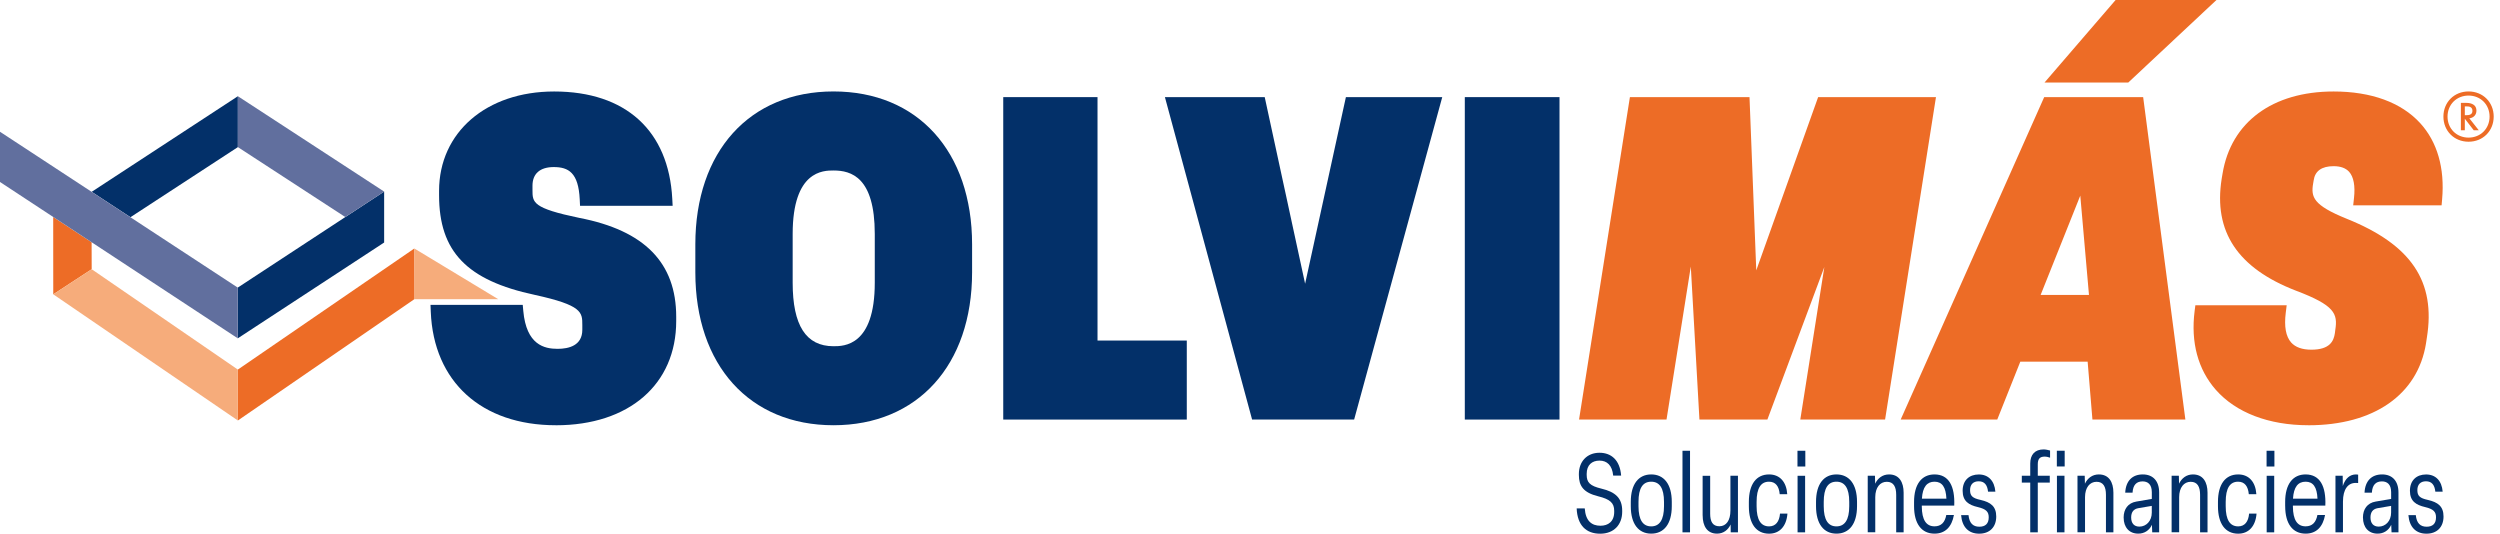 <svg width="178" height="38" viewBox="0 0 178 38" fill="none" xmlns="http://www.w3.org/2000/svg">
<g id="Logo">
<g id="Vector">
<path d="M112.261 36.198H112.834C112.897 37.117 113.349 37.432 113.956 37.432C114.493 37.432 114.931 37.141 114.931 36.45V36.37C114.931 35.813 114.641 35.545 113.787 35.335C112.742 35.076 112.416 34.604 112.416 33.821V33.743C112.416 32.88 112.982 32.236 113.884 32.236C114.711 32.236 115.34 32.747 115.425 33.862H114.859C114.788 33.131 114.421 32.795 113.884 32.795C113.347 32.795 112.972 33.109 112.972 33.738V33.808C112.972 34.35 113.204 34.594 114.017 34.79C115.021 35.025 115.5 35.472 115.5 36.36V36.438C115.5 37.34 114.926 38 113.932 38C112.938 38 112.307 37.403 112.259 36.203L112.261 36.198Z" fill="#033069"/>
<path d="M116.112 36.041V35.734C116.112 34.462 116.67 33.779 117.568 33.779C118.465 33.779 119.031 34.462 119.031 35.734V36.041C119.031 37.313 118.465 37.995 117.568 37.995C116.67 37.995 116.112 37.313 116.112 36.041ZM118.477 36.041V35.734C118.477 34.752 118.16 34.297 117.565 34.297C116.97 34.297 116.661 34.752 116.661 35.734V36.041C116.661 37.023 116.977 37.478 117.565 37.478C118.153 37.478 118.477 37.023 118.477 36.041Z" fill="#033069"/>
<path d="M120.33 32.094V37.903H119.793V32.094H120.33Z" fill="#033069"/>
<path d="M121.227 36.701V33.876H121.764V36.575C121.764 37.124 121.933 37.47 122.422 37.47C122.91 37.47 123.206 37.047 123.206 36.355V33.874H123.742V37.901H123.227L123.22 37.344C123.043 37.729 122.705 37.995 122.253 37.995C121.554 37.995 121.229 37.461 121.229 36.699L121.227 36.701Z" fill="#033069"/>
<path d="M124.519 35.734C124.519 34.478 125.049 33.779 125.96 33.779C126.722 33.779 127.196 34.314 127.252 35.185H126.715C126.667 34.619 126.418 34.297 125.953 34.297C125.38 34.297 125.07 34.744 125.07 35.734V36.041C125.07 37.03 125.382 37.478 125.96 37.478C126.42 37.478 126.688 37.149 126.737 36.568H127.266C127.196 37.478 126.701 37.998 125.96 37.998C125.049 37.998 124.519 37.299 124.519 36.043V35.734Z" fill="#033069"/>
<path d="M128.539 33.216H127.98V32.094H128.539V33.216ZM128.524 33.876V37.903H127.987V33.876H128.524Z" fill="#033069"/>
<path d="M129.301 36.041V35.734C129.301 34.462 129.859 33.779 130.757 33.779C131.654 33.779 132.22 34.462 132.22 35.734V36.041C132.22 37.313 131.654 37.995 130.757 37.995C129.859 37.995 129.301 37.313 129.301 36.041ZM131.666 36.041V35.734C131.666 34.752 131.349 34.297 130.754 34.297C130.159 34.297 129.85 34.752 129.85 35.734V36.041C129.85 37.023 130.167 37.478 130.754 37.478C131.342 37.478 131.666 37.023 131.666 36.041Z" fill="#033069"/>
<path d="M132.982 37.901V33.874H133.497L133.512 34.44C133.688 34.062 134.027 33.779 134.501 33.779C135.222 33.779 135.538 34.328 135.538 35.083V37.901H135.009V35.231C135.009 34.65 134.818 34.304 134.339 34.304C133.86 34.304 133.519 34.706 133.519 35.402V37.898H132.982V37.901Z" fill="#033069"/>
<path d="M136.281 36.041V35.734C136.281 34.478 136.825 33.779 137.737 33.779C138.767 33.779 139.198 34.636 139.142 36H136.832V36.063C136.84 37.035 137.157 37.475 137.737 37.475C138.211 37.475 138.48 37.192 138.576 36.667H139.12C138.966 37.516 138.499 37.995 137.737 37.995C136.818 37.995 136.281 37.296 136.281 36.041ZM138.584 35.506C138.547 34.674 138.272 34.297 137.737 34.297C137.202 34.297 136.89 34.667 136.84 35.506H138.584Z" fill="#033069"/>
<path d="M139.636 36.677H140.158C140.214 37.243 140.475 37.502 140.927 37.502C141.343 37.502 141.597 37.299 141.597 36.834C141.597 36.442 141.421 36.246 140.821 36.104C140.177 35.954 139.74 35.688 139.74 34.943C139.74 34.198 140.214 33.782 140.891 33.782C141.568 33.782 142.006 34.229 142.071 35.006H141.549C141.498 34.52 141.288 34.268 140.884 34.268C140.502 34.268 140.269 34.488 140.269 34.897C140.269 35.306 140.439 35.47 141.024 35.596C141.73 35.76 142.132 36.05 142.132 36.774C142.132 37.536 141.658 37.998 140.918 37.998C140.177 37.998 139.703 37.543 139.631 36.679L139.636 36.677Z" fill="#033069"/>
<path d="M144.553 37.901V34.36H143.953V33.874H144.553V33.003C144.553 32.367 144.891 31.999 145.506 31.999C145.646 31.999 145.837 32.038 145.965 32.077V32.587C145.866 32.548 145.704 32.51 145.583 32.51C145.208 32.51 145.09 32.698 145.09 33.066V33.874H145.944V34.36H145.09V37.901H144.553ZM146.447 33.213V32.091H147.005V33.213H146.447ZM146.991 37.901H146.454V33.874H146.991V37.901Z" fill="#033069"/>
<path d="M147.917 37.901V33.874H148.432L148.447 34.44C148.624 34.062 148.962 33.779 149.436 33.779C150.157 33.779 150.474 34.328 150.474 35.083V37.901H149.944V35.231C149.944 34.65 149.753 34.304 149.274 34.304C148.795 34.304 148.454 34.706 148.454 35.402V37.898H147.917V37.901Z" fill="#033069"/>
<path d="M151.202 36.858C151.202 36.246 151.514 35.813 152.106 35.712L153.209 35.523V35.044C153.209 34.478 152.919 34.275 152.551 34.275C152.128 34.275 151.867 34.52 151.838 35.076H151.316C151.359 34.227 151.831 33.779 152.566 33.779C153.301 33.779 153.732 34.258 153.732 35.066V37.901H153.238L153.217 37.366C153.026 37.782 152.665 37.995 152.242 37.995C151.606 37.995 151.204 37.548 151.204 36.856L151.202 36.858ZM153.207 36.498V36.019L152.239 36.184C151.908 36.246 151.739 36.467 151.739 36.844C151.739 37.245 151.937 37.495 152.324 37.495C152.813 37.495 153.207 37.093 153.207 36.498Z" fill="#033069"/>
<path d="M154.619 37.901V33.874H155.135L155.149 34.44C155.326 34.062 155.664 33.779 156.138 33.779C156.859 33.779 157.176 34.328 157.176 35.083V37.901H156.646V35.231C156.646 34.65 156.455 34.304 155.976 34.304C155.497 34.304 155.156 34.706 155.156 35.402V37.898H154.619V37.901Z" fill="#033069"/>
<path d="M157.919 35.734C157.919 34.478 158.448 33.779 159.36 33.779C160.122 33.779 160.596 34.314 160.652 35.185H160.115C160.064 34.619 159.817 34.297 159.353 34.297C158.78 34.297 158.47 34.744 158.47 35.734V36.041C158.47 37.03 158.782 37.478 159.36 37.478C159.82 37.478 160.088 37.149 160.136 36.568H160.666C160.596 37.478 160.1 37.998 159.36 37.998C158.448 37.998 157.919 37.299 157.919 36.043V35.734Z" fill="#033069"/>
<path d="M161.938 33.216H161.38V32.094H161.938V33.216ZM161.924 33.876V37.903H161.387V33.876H161.924Z" fill="#033069"/>
<path d="M162.703 36.041V35.734C162.703 34.478 163.247 33.779 164.159 33.779C165.189 33.779 165.622 34.636 165.564 36H163.254V36.063C163.261 37.035 163.578 37.475 164.159 37.475C164.633 37.475 164.901 37.192 165 36.667H165.545C165.39 37.516 164.923 37.995 164.161 37.995C163.242 37.995 162.705 37.296 162.705 36.041H162.703ZM165.005 35.506C164.969 34.674 164.693 34.297 164.159 34.297C163.624 34.297 163.312 34.667 163.261 35.506H165.005Z" fill="#033069"/>
<path d="M166.285 37.901V33.874H166.8L166.807 34.604C166.984 34.055 167.322 33.779 167.746 33.779C167.789 33.779 167.852 33.787 167.9 33.794V34.391C167.845 34.384 167.787 34.384 167.717 34.384C167.18 34.384 166.819 34.831 166.819 35.719V37.901H166.282H166.285Z" fill="#033069"/>
<path d="M168.241 36.858C168.241 36.246 168.553 35.813 169.146 35.712L170.249 35.523V35.044C170.249 34.478 169.959 34.275 169.591 34.275C169.168 34.275 168.907 34.52 168.878 35.076H168.355C168.396 34.227 168.87 33.779 169.606 33.779C170.341 33.779 170.771 34.258 170.771 35.066V37.901H170.278L170.256 37.366C170.065 37.782 169.705 37.995 169.282 37.995C168.645 37.995 168.244 37.548 168.244 36.856L168.241 36.858ZM170.247 36.498V36.019L169.279 36.184C168.948 36.246 168.778 36.467 168.778 36.844C168.778 37.245 168.977 37.495 169.364 37.495C169.852 37.495 170.247 37.093 170.247 36.498Z" fill="#033069"/>
<path d="M171.483 36.677H172.005C172.061 37.243 172.322 37.502 172.774 37.502C173.19 37.502 173.444 37.299 173.444 36.834C173.444 36.442 173.268 36.246 172.668 36.104C172.024 35.954 171.587 35.688 171.587 34.943C171.587 34.198 172.061 33.782 172.738 33.782C173.415 33.782 173.855 34.229 173.918 35.006H173.396C173.345 34.52 173.134 34.268 172.731 34.268C172.348 34.268 172.116 34.488 172.116 34.897C172.116 35.306 172.286 35.47 172.871 35.596C173.577 35.76 173.979 36.05 173.979 36.774C173.979 37.536 173.505 37.998 172.764 37.998C172.024 37.998 171.55 37.543 171.478 36.679L171.483 36.677Z" fill="#033069"/>
<path d="M39.577 30.277C34.282 30.277 30.87 27.181 30.671 22.196L30.652 21.705H37.219L37.258 22.136C37.475 24.557 38.755 24.837 39.7 24.837C40.503 24.837 41.461 24.603 41.461 23.481V23.14C41.461 22.235 41.461 21.737 38.082 20.997C33.238 19.964 31.262 17.908 31.262 13.9V13.591C31.262 9.423 34.631 6.514 39.456 6.514C44.545 6.514 47.609 9.297 47.866 14.154L47.892 14.652H41.299L41.277 14.203C41.188 12.287 40.472 11.895 39.425 11.895C38.45 11.895 37.913 12.367 37.913 13.22V13.53C37.913 14.418 37.913 14.822 41.258 15.516C45.89 16.411 48.146 18.713 48.146 22.552V22.861C48.146 27.367 44.784 30.279 39.582 30.279L39.577 30.277Z" fill="#033069"/>
<path d="M59.345 6.511C53.368 6.511 49.508 10.785 49.508 17.402V19.386C49.508 26.001 53.368 30.277 59.345 30.277C65.322 30.277 69.213 26.003 69.213 19.386V17.402C69.213 10.787 65.341 6.511 59.345 6.511ZM62.284 20.131C62.284 24.651 60.073 24.651 59.345 24.651C57.388 24.651 56.438 23.173 56.438 20.131V16.657C56.438 12.139 58.627 12.139 59.345 12.139C60.605 12.139 62.284 12.609 62.284 16.657V20.131Z" fill="#033069"/>
<path d="M84.499 29.873H71.431V6.915H78.143V24.247H84.499V29.876V29.873Z" fill="#033069"/>
<path d="M96.416 29.873H89.15L82.942 6.915H90.048L92.924 20.201L95.828 6.915H102.688L96.414 29.873H96.416Z" fill="#033069"/>
<path d="M111.037 29.873H104.294V6.915H111.037V29.873Z" fill="#033069"/>
<path d="M134.223 29.873H128.181L129.893 19.013L125.837 29.873H121L120.385 18.977L118.656 29.873H112.428L116.049 6.915H124.565L125.046 19.25L129.451 6.915H137.841L134.218 29.873H134.223Z" fill="#ED6C26"/>
<path d="M151.531 5.877H145.569L150.631 0H157.812L151.531 5.877Z" fill="#ED6C26"/>
<path d="M164.355 30.277C161.539 30.277 159.198 29.382 157.766 27.754C156.496 26.311 155.974 24.373 156.257 22.148L156.31 21.734H162.812L162.746 22.266C162.623 23.246 162.751 23.957 163.128 24.383C163.431 24.724 163.914 24.898 164.572 24.898C165.9 24.898 166.164 24.269 166.244 23.72L166.273 23.483C166.452 22.341 166.239 21.739 163.474 20.697C159.319 19.093 157.59 16.491 158.182 12.739L158.245 12.364C158.845 8.7 161.801 6.514 166.152 6.514C168.834 6.514 170.965 7.292 172.315 8.765C173.534 10.098 174.075 11.973 173.879 14.19L173.841 14.621H167.547L167.605 14.096C167.7 13.238 167.581 12.594 167.259 12.234C167.02 11.968 166.648 11.832 166.154 11.832C165.303 11.832 164.824 12.176 164.732 12.851L164.698 13.049C164.526 14.038 164.705 14.609 167.076 15.572C171.681 17.419 173.444 20.036 172.791 24.054L172.731 24.453C172.145 28.103 169.015 30.279 164.357 30.279L164.355 30.277Z" fill="#ED6C26"/>
<path d="M152.595 6.915H145.547L135.328 29.873H142.204L143.847 25.749H148.64L148.981 29.873H155.599L152.593 6.915H152.595ZM145.293 20.999L148.116 13.929L148.735 20.999H145.293Z" fill="#ED6C26"/>
<path d="M9.288 15.465L16.936 10.475V6.852L6.528 13.658L9.288 15.465Z" fill="#033069"/>
<path d="M3.788 15.451L3.792 20.956L6.528 19.168L6.523 17.248L3.788 15.451Z" fill="#ED6C26"/>
<path d="M35.477 21.304L29.506 17.695L29.496 21.304H35.477Z" fill="#F6AC7B"/>
<path d="M16.928 24.09L27.351 17.267V13.641L16.928 20.477V24.09Z" fill="#033069"/>
<path d="M24.584 15.453L16.936 10.473V6.85L27.351 13.641L24.584 15.453Z" fill="#616F9E"/>
<path d="M16.936 29.939L29.496 21.306V17.695L16.936 26.313V29.939Z" fill="#ED6C26"/>
<path d="M16.928 24.09L0 12.957V9.382L16.928 20.477V24.09Z" fill="#616F9E"/>
<path d="M16.936 29.939L3.792 20.956L6.528 19.168L16.936 26.315V29.939Z" fill="#F6AC7B"/>
<path d="M175.761 6.511C176.784 6.511 177.551 7.278 177.551 8.301C177.551 9.324 176.784 10.091 175.761 10.091C174.738 10.091 173.971 9.324 173.971 8.301C173.971 7.278 174.738 6.511 175.761 6.511ZM175.761 6.804C174.905 6.804 174.264 7.445 174.264 8.301C174.264 9.157 174.905 9.798 175.761 9.798C176.617 9.798 177.258 9.157 177.258 8.301C177.258 7.445 176.617 6.804 175.761 6.804ZM176.131 9.276L175.495 8.451V9.276H175.215V7.324H175.57C175.727 7.324 176.322 7.329 176.322 7.883C176.322 8.18 176.114 8.393 175.817 8.424L176.489 9.276H176.131ZM175.495 8.202H175.609C175.781 8.202 176.037 8.175 176.037 7.895C176.037 7.587 175.776 7.575 175.599 7.575H175.495V8.202Z" fill="#ED6C26"/>
</g>
</g>
</svg>
